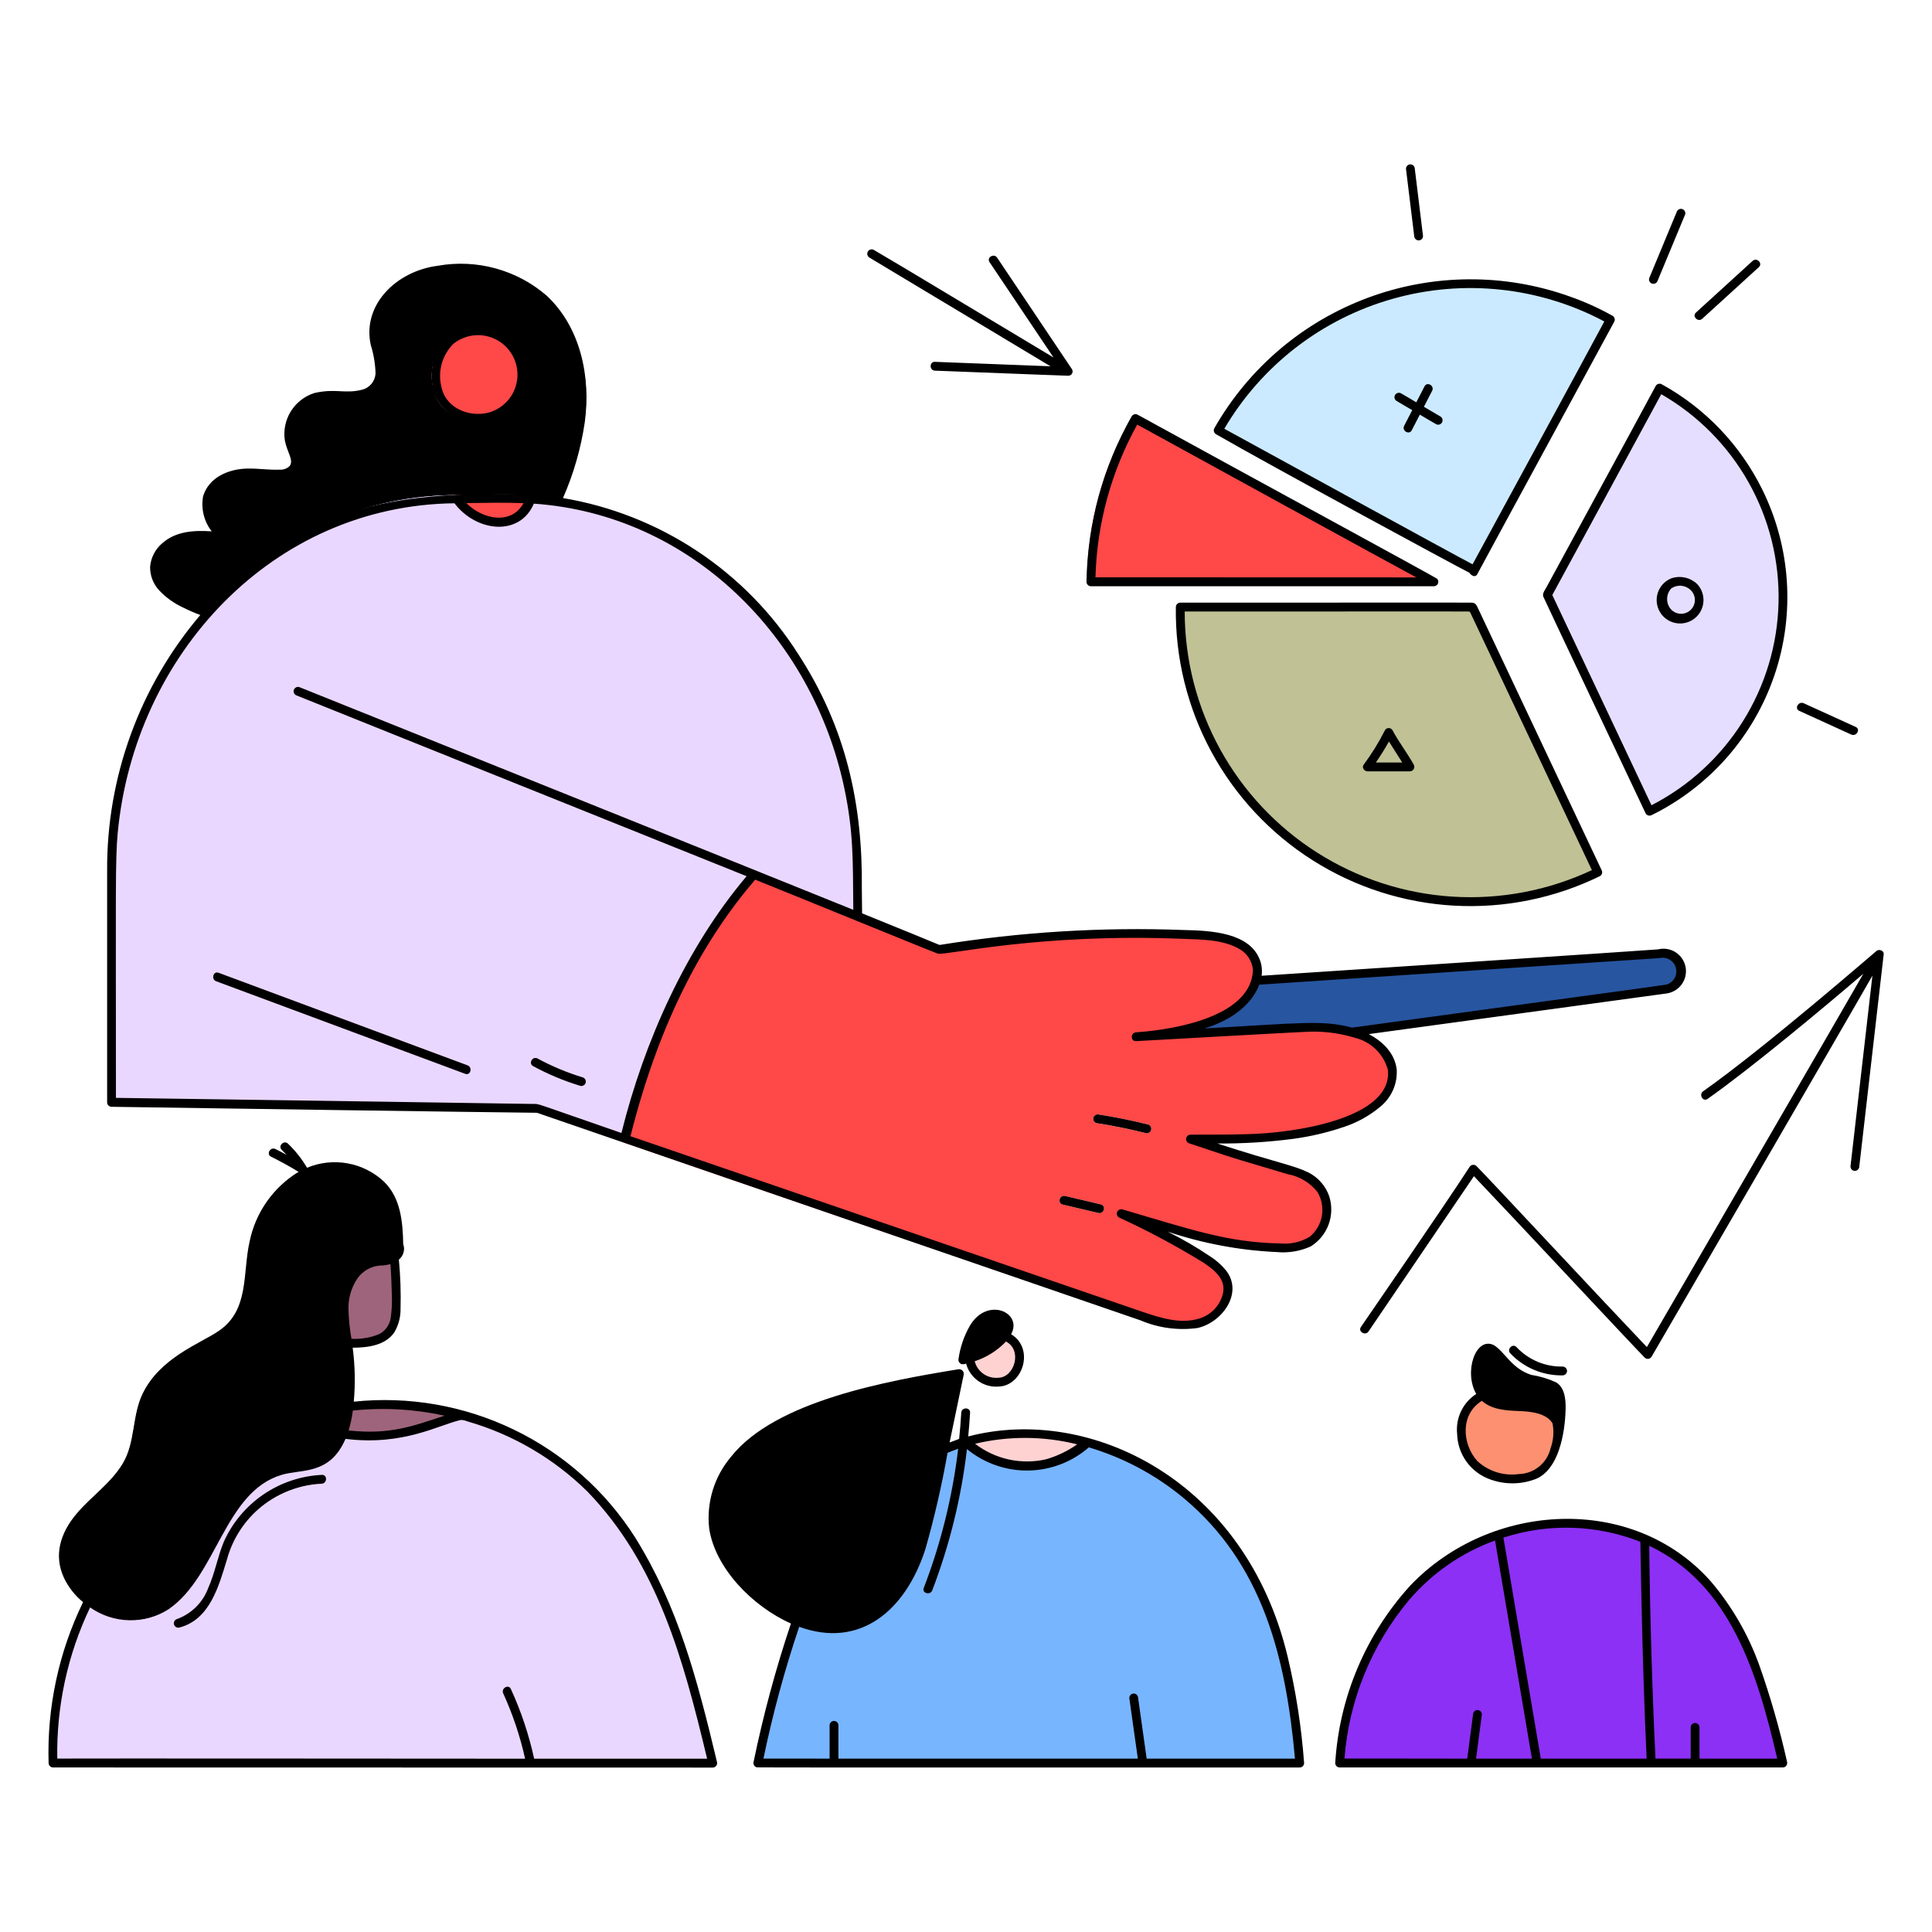 <svg width="200" height="200" viewBox="0 0 200 200" fill="none" xmlns="http://www.w3.org/2000/svg">
<path d="M165.739 90.1L152.901 62.91C152.801 62.702 152.733 62.534 152.468 62.465C152.287 62.431 122.279 62.45 122.179 62.451C122.076 62.453 121.978 62.495 121.905 62.568C121.832 62.641 121.79 62.739 121.788 62.842C121.708 68.047 122.964 73.186 125.437 77.767C127.91 82.347 131.517 86.217 135.913 89.006C140.309 91.794 145.346 93.409 150.544 93.694C155.742 93.98 160.926 92.927 165.601 90.636C165.689 90.582 165.752 90.496 165.778 90.396C165.803 90.296 165.79 90.19 165.739 90.1Z" fill="#C0C195"/>
<path d="M184.52 57.1C183.827 53.48 182.346 50.057 180.18 47.075C178.015 44.092 175.22 41.623 171.992 39.842C171.903 39.791 171.796 39.777 171.696 39.803C171.596 39.829 171.51 39.894 171.457 39.983C169.838 42.833 160.291 60.555 160.133 60.846C159.92 61.24 159.676 61.452 159.865 61.846C160.476 63.107 170.404 84.167 170.413 84.186C170.467 84.274 170.553 84.338 170.653 84.364C170.752 84.39 170.858 84.376 170.948 84.326C175.882 81.903 179.883 77.926 182.335 73.007C184.788 68.087 185.555 62.499 184.52 57.1Z" fill="#E6DEFF"/>
<path d="M148.731 59.964C148.697 59.924 119.522 43.984 117.738 42.991C117.648 42.941 117.541 42.927 117.442 42.953C117.342 42.98 117.256 43.043 117.202 43.131C114.16 48.318 112.549 54.219 112.535 60.231C112.537 60.334 112.579 60.433 112.651 60.506C112.724 60.579 112.823 60.621 112.926 60.623H148.445C148.519 60.62 148.592 60.595 148.653 60.553C148.715 60.511 148.763 60.452 148.793 60.383C148.823 60.314 148.833 60.239 148.822 60.165C148.811 60.091 148.779 60.021 148.731 59.964Z" fill="#FF4848"/>
<path d="M166.899 32.749C153.214 24.873 134.241 29.441 125.765 44.355C125.714 44.444 125.699 44.551 125.725 44.651C125.752 44.751 125.816 44.837 125.905 44.89C132.974 48.962 152.027 59.168 152.137 59.235C152.11 59.157 152.109 59.146 152.137 59.2C152.237 59.4 152.357 59.545 152.583 59.545C152.663 59.544 152.74 59.518 152.804 59.47C152.867 59.422 152.914 59.356 152.937 59.28C154.749 55.904 165.997 35.18 167.037 33.28C167.086 33.19 167.1 33.086 167.074 32.987C167.048 32.888 166.986 32.803 166.899 32.749Z" fill="#CCEAFF"/>
<path d="M147.245 24.43C146.962 22.11 146.679 19.79 146.395 17.471C146.335 16.977 145.551 16.971 145.612 17.471L146.463 24.43C146.523 24.924 147.306 24.93 147.245 24.43Z" fill="black"/>
<path d="M171.539 29.03L174.384 22.179C174.577 21.715 173.82 21.512 173.629 21.971L170.784 28.822C170.591 29.286 171.348 29.489 171.539 29.03Z" fill="black"/>
<path d="M176.166 32.952L182.027 27.608C182.4 27.268 181.845 26.716 181.473 27.055L175.612 32.4C175.239 32.739 175.794 33.291 176.166 32.952Z" fill="black"/>
<path d="M186.292 73.532L191.674 75.984C192.129 76.192 192.527 75.517 192.074 75.308L186.692 72.856C186.232 72.648 185.834 73.323 186.292 73.532Z" fill="black"/>
<path d="M172.576 98.357C172.265 98.312 171.948 98.308 171.635 98.345C170.54 98.445 132.435 100.954 130.522 101.082C130.201 102.593 129.304 103.92 128.022 104.782C126.849 105.592 125.545 106.195 124.168 106.567C134.468 105.99 138.178 105.43 141.468 107.026L172.496 102.792C173.02 102.711 173.499 102.447 173.848 102.048C174.196 101.648 174.393 101.138 174.402 100.608C174.412 100.078 174.234 99.561 173.9 99.15C173.566 98.738 173.097 98.457 172.576 98.357Z" fill="#2755A0"/>
<path d="M58.325 32.763C55.471 28.432 50.291 26.863 45.355 27.573C41.108 28.18 37.587 31.435 38.448 35.708C38.741 36.664 38.907 37.654 38.941 38.654C38.92 39.058 38.771 39.446 38.516 39.76C38.261 40.075 37.913 40.3 37.522 40.405C35.667 40.867 34.814 40.24 32.557 40.75C31.566 41.069 30.721 41.729 30.171 42.613C29.622 43.497 29.404 44.547 29.557 45.577C29.834 46.854 30.499 47.661 30.057 48.27C29.918 48.412 29.75 48.523 29.564 48.594C29.378 48.665 29.179 48.696 28.981 48.683C27.859 48.737 26.736 48.546 25.61 48.571C23.646 48.614 21.683 49.484 21.097 51.383C20.982 52.032 21.008 52.697 21.171 53.335C21.335 53.974 21.633 54.569 22.046 55.083C20.207 54.95 18.289 55.03 16.831 56.305C16.133 56.909 15.696 57.76 15.613 58.679C15.607 59.133 15.69 59.584 15.859 60.007C16.027 60.429 16.277 60.813 16.595 61.139C17.274 61.828 18.067 62.395 18.939 62.815C19.561 63.125 20.2 63.402 20.851 63.646C24.031 59.87 27.977 56.813 32.428 54.677C36.878 52.541 41.732 51.374 46.667 51.255C47.042 51.222 47.105 51.262 47.316 51.248C51.931 51.21 54.294 51.015 58.19 51.621C59.297 49.093 60.065 46.429 60.474 43.7C61.088 39.914 60.326 36.034 58.325 32.763ZM54.325 39.715C54.138 40.734 53.631 41.668 52.877 42.379C52.124 43.09 51.163 43.542 50.134 43.669C47.945 43.954 45.446 42.691 44.927 40.44C44.605 39.365 44.627 38.217 44.99 37.155C45.353 36.093 46.038 35.172 46.951 34.519C47.785 34.014 48.745 33.758 49.72 33.781C50.694 33.804 51.642 34.105 52.451 34.649C53.217 35.224 53.801 36.007 54.133 36.906C54.465 37.805 54.53 38.78 54.321 39.715H54.325Z" fill="black"/>
<path d="M52.445 34.649C51.636 34.105 50.688 33.804 49.714 33.781C48.739 33.758 47.779 34.014 46.945 34.519C46.032 35.171 45.346 36.093 44.984 37.155C44.621 38.216 44.599 39.365 44.921 40.44C45.44 42.691 47.939 43.954 50.128 43.669C51.156 43.542 52.117 43.09 52.871 42.379C53.625 41.667 54.132 40.734 54.319 39.715C54.527 38.779 54.462 37.804 54.129 36.905C53.797 36.007 53.212 35.223 52.445 34.649Z" fill="#FF4848"/>
<path d="M82.557 67.715C79.747 63.289 75.996 59.536 71.572 56.723C67.147 53.91 62.157 52.106 56.957 51.439C56.604 51.397 55.078 51.245 54.957 51.271C55.013 51.276 55.068 51.293 55.117 51.321C55.166 51.349 55.208 51.388 55.241 51.434C55.273 51.48 55.295 51.533 55.305 51.589C55.314 51.644 55.312 51.702 55.297 51.756C55.054 52.52 54.581 53.19 53.944 53.676C53.306 54.161 52.535 54.439 51.734 54.47C50.789 54.445 49.863 54.192 49.036 53.734C48.209 53.276 47.505 52.625 46.982 51.837C46.95 51.782 46.932 51.721 46.93 51.657C46.928 51.594 46.941 51.531 46.968 51.474C46.995 51.417 47.036 51.367 47.087 51.33C47.138 51.292 47.197 51.267 47.26 51.257C47.064 51.239 46.867 51.239 46.671 51.257C27.148 51.6 11.159 68.711 11.153 90.172V114.125C11.155 114.228 11.197 114.326 11.27 114.399C11.343 114.472 11.441 114.514 11.544 114.516C22.344 114.676 55.481 115.124 55.586 115.135C55.686 115.166 64.045 118.141 64.577 118.267C64.49 118.231 64.418 118.164 64.375 118.08C64.332 117.996 64.32 117.899 64.342 117.807C66.789 107.907 70.776 98.491 77.403 90.686C76.941 90.505 31.164 72.11 30.745 71.942C30.282 71.756 30.485 70.999 30.953 71.187C43.553 76.253 88.763 94.429 89.183 94.599C89.081 84.71 88.744 77.21 82.557 67.715ZM55.612 109.632C57.108 110.439 58.68 111.096 60.305 111.592C60.401 111.623 60.481 111.69 60.528 111.779C60.576 111.868 60.588 111.972 60.561 112.069C60.534 112.166 60.471 112.249 60.385 112.301C60.298 112.353 60.195 112.369 60.097 112.347C58.406 111.834 56.77 111.151 55.217 110.308C54.774 110.067 55.17 109.391 55.612 109.632ZM48.382 110.347C48.85 110.522 48.646 111.278 48.174 111.102L22.4 101.521C21.932 101.347 22.136 100.59 22.608 100.766L48.382 110.347Z" fill="#EAD7FF"/>
<path d="M161.001 147.958C160.772 146.41 158.901 146.058 157.329 146.007C155.552 145.945 153.843 145.817 152.902 144.319C150.312 145.98 150.442 149.513 152.066 151.55C152.933 152.472 154.061 153.108 155.3 153.372C156.538 153.636 157.827 153.515 158.996 153.027C160.778 152.293 161.686 150.047 161.649 148.127C161.449 148.308 161.048 148.267 161.001 147.958Z" fill="#FC9070"/>
<path d="M54.951 51.271C53.905 51.112 48.378 51.239 47.314 51.248C47.246 51.249 47.178 51.267 47.119 51.302C47.06 51.337 47.011 51.386 46.977 51.446C46.943 51.505 46.925 51.573 46.925 51.641C46.925 51.71 46.942 51.777 46.976 51.837C47.499 52.625 48.203 53.276 49.031 53.734C49.858 54.192 50.783 54.445 51.728 54.47C52.529 54.438 53.301 54.161 53.938 53.675C54.576 53.19 55.048 52.52 55.291 51.756C55.306 51.701 55.309 51.644 55.3 51.588C55.29 51.533 55.268 51.48 55.236 51.433C55.203 51.387 55.161 51.348 55.111 51.32C55.062 51.292 55.008 51.275 54.951 51.271Z" fill="#FF4848"/>
<path d="M41.218 130.376C41 130.559 40.747 130.695 40.474 130.776C39.431 131.085 39.153 130.788 38.008 131.335C37.338 131.808 36.801 132.446 36.451 133.187C36.101 133.928 35.948 134.747 36.008 135.565C36.073 136.865 36.215 138.16 36.434 139.443C37.984 139.454 39.834 139.235 40.749 137.904C41.182 137.183 41.405 136.356 41.395 135.515C41.443 133.8 41.384 132.084 41.218 130.376Z" fill="#9E647B"/>
<path d="M47.845 146.11C44.166 145.125 40.341 144.807 36.55 145.171C36.476 146.176 36.291 147.169 35.999 148.134C41.028 148.712 43.887 147.259 47.293 146.234C47.704 146.06 47.945 146.156 47.845 146.11Z" fill="#9E647B"/>
<path d="M74.157 182.418C72.063 174 70.284 166.5 65.7 159.2C61.941 153.143 56.12 148.648 49.31 146.541C49.1 146.474 48.116 146.169 47.885 146.122C47.684 146.117 47.484 146.155 47.299 146.234C43.89 147.261 41.028 148.712 36.005 148.134C35.761 148.926 35.383 149.67 34.886 150.334C33.216 152.527 31.071 152.034 29.122 152.623C23.139 154.423 22.422 163.123 17.432 166.53C16.093 167.374 14.516 167.762 12.938 167.638C11.36 167.513 9.864 166.882 8.673 165.839C6.14 171.022 4.91 176.745 5.09 182.511C5.092 182.614 5.134 182.712 5.207 182.785C5.28 182.858 5.378 182.9 5.481 182.902C6.093 182.907 73.741 182.914 73.781 182.913C73.841 182.912 73.9 182.898 73.954 182.871C74.007 182.844 74.054 182.805 74.09 182.757C74.126 182.71 74.151 182.654 74.163 182.595C74.174 182.537 74.172 182.476 74.157 182.418ZM18.335 167.667C19.088 167.405 19.772 166.978 20.339 166.418C20.905 165.857 21.339 165.177 21.608 164.427C22.3 162.884 22.587 161.193 23.227 159.627C24.108 157.66 25.516 155.975 27.296 154.76C29.076 153.545 31.157 152.847 33.31 152.743C33.81 152.706 33.81 153.488 33.31 153.525C31.73 153.645 30.191 154.079 28.78 154.8C27.465 155.445 26.306 156.368 25.383 157.506C24.461 158.643 23.797 159.968 23.438 161.388C22.647 164.11 21.71 167.637 18.543 168.42C18.445 168.442 18.342 168.426 18.255 168.374C18.169 168.322 18.106 168.239 18.079 168.142C18.052 168.045 18.064 167.941 18.112 167.852C18.159 167.763 18.239 167.696 18.335 167.665V167.667ZM54.555 182.624C54.027 180.093 53.22 177.628 52.149 175.274C51.941 174.819 52.615 174.422 52.825 174.874C53.931 177.286 54.765 179.814 55.31 182.411C55.412 182.908 54.657 183.117 54.555 182.624Z" fill="#EAD7FF"/>
<path d="M112.718 148.946C108.625 147.747 104.282 147.691 100.159 148.783L100.14 148.964C100.34 149.085 100.531 149.297 100.696 149.416C102.592 150.871 104.966 151.558 107.346 151.34C109.169 150.992 110.882 150.211 112.34 149.063C112.46 148.98 112.606 148.944 112.751 148.963C112.737 148.962 112.732 148.95 112.718 148.946Z" fill="#FFD2D2"/>
<path d="M133.242 171.526C130.55 160.211 123.326 152.515 113.984 149.34C113.71 149.247 113.433 149.165 113.158 149.075C112.847 148.975 112.604 148.888 112.34 149.063C110.884 150.215 109.17 150.996 107.346 151.34C104.966 151.558 102.592 150.871 100.696 149.416C100.531 149.297 100.337 149.085 100.14 148.964C99.609 154.322 98.364 159.584 96.44 164.612C96.262 165.079 95.505 164.875 95.685 164.404C97.588 159.456 98.822 154.275 99.352 149C98.785 149.222 98.84 149.18 98.218 149.427C97.572 153.114 96.74 156.765 95.725 160.367C93.637 167.106 88.392 170.853 81.948 168.035C80.377 172.747 79.085 177.546 78.077 182.409C78.063 182.467 78.062 182.528 78.074 182.586C78.086 182.645 78.111 182.7 78.147 182.747C78.184 182.795 78.23 182.833 78.283 182.861C78.337 182.888 78.395 182.903 78.455 182.904H134.548C134.651 182.903 134.75 182.862 134.824 182.789C134.897 182.716 134.938 182.617 134.939 182.513C134.666 178.812 134.099 175.138 133.242 171.526ZM86.726 182.283C86.721 182.384 86.677 182.478 86.605 182.547C86.532 182.617 86.435 182.655 86.334 182.655C86.234 182.655 86.137 182.617 86.064 182.547C85.991 182.478 85.948 182.384 85.943 182.283V178.583C85.948 178.483 85.991 178.388 86.064 178.319C86.137 178.25 86.234 178.211 86.334 178.211C86.435 178.211 86.532 178.25 86.605 178.319C86.677 178.388 86.721 178.483 86.726 178.583C86.746 179.74 86.744 181.235 86.726 182.283ZM117.894 182.39L116.977 175.874C116.907 175.381 117.661 175.174 117.731 175.666L118.649 182.182C118.719 182.675 117.964 182.887 117.894 182.39Z" fill="#78B5FF"/>
<path d="M104.586 138.139C104.224 138.748 103.734 139.272 103.15 139.674C102.231 140.354 101.18 140.833 100.064 141.082C100.233 141.811 100.66 142.455 101.266 142.894C101.873 143.334 102.618 143.538 103.364 143.471C105.782 143.458 107.082 139.586 104.586 138.139Z" fill="#FFD2D2"/>
<path d="M99.399 141.814H99.38C99.329 141.804 99.277 141.802 99.225 141.808C91.907 143.008 80.317 145.069 75.742 150.832C74.882 151.843 74.237 153.021 73.849 154.291C73.461 155.561 73.338 156.898 73.486 158.218C74.186 163.007 79.486 167.762 84.28 168.788C88.845 169.764 93.62 167.171 95.728 160.367C97.138 155.819 97.564 152.08 99.696 142.337C99.713 142.283 99.718 142.226 99.712 142.17C99.706 142.114 99.689 142.06 99.661 142.011C99.633 141.962 99.596 141.919 99.551 141.885C99.506 141.852 99.454 141.827 99.399 141.814Z" fill="black"/>
<path d="M184.93 182.407C184.167 179.01 183.205 175.66 182.047 172.377C180.918 169.201 179.211 166.262 177.012 163.708C171.336 157.201 161.847 155.749 153.877 158.901C144.339 162.673 138.959 172.72 138.283 182.511C138.286 182.614 138.328 182.712 138.401 182.785C138.474 182.858 138.572 182.9 138.675 182.902H184.553C184.613 182.9 184.672 182.885 184.725 182.858C184.778 182.83 184.824 182.792 184.86 182.744C184.896 182.697 184.921 182.642 184.934 182.583C184.946 182.525 184.945 182.465 184.93 182.407ZM152.671 182.507C152.669 182.61 152.627 182.708 152.554 182.782C152.481 182.855 152.383 182.897 152.279 182.899C152.176 182.898 152.076 182.857 152.003 182.783C151.93 182.71 151.888 182.61 151.888 182.507L152.545 177.479C152.548 177.375 152.59 177.277 152.663 177.204C152.736 177.131 152.834 177.09 152.937 177.088C153.041 177.088 153.141 177.129 153.214 177.202C153.287 177.275 153.328 177.375 153.328 177.479L152.671 182.509V182.507ZM158.705 182.399L154.805 159.315C154.722 158.821 155.476 158.615 155.56 159.107L159.46 182.191C159.543 182.687 158.789 182.9 158.705 182.4V182.399ZM170.532 182.28C170.097 173.171 169.864 159.692 169.867 159.452C169.873 159.351 169.916 159.257 169.989 159.187C170.062 159.118 170.158 159.079 170.259 159.079C170.359 159.079 170.456 159.118 170.529 159.187C170.602 159.257 170.645 159.351 170.65 159.452C170.657 159.752 170.742 170.291 171.314 182.28C171.338 182.786 170.555 182.784 170.532 182.282V182.28ZM175.865 182.28C175.865 182.383 175.824 182.483 175.751 182.556C175.678 182.629 175.578 182.671 175.474 182.671C175.371 182.671 175.271 182.629 175.198 182.556C175.125 182.483 175.083 182.383 175.083 182.28V178.8C175.083 178.696 175.125 178.596 175.198 178.523C175.271 178.45 175.371 178.409 175.474 178.409C175.578 178.409 175.678 178.45 175.751 178.523C175.824 178.596 175.865 178.696 175.865 178.8V182.28Z" fill="#8C30F5"/>
<path d="M110.908 38.247L103.166 26.708C102.887 26.291 102.209 26.683 102.491 27.108L109.27 37.214C104.378 34.285 91.917 26.784 90.421 25.933C90.331 25.88 90.224 25.865 90.123 25.891C90.022 25.917 89.936 25.982 89.883 26.071C89.83 26.161 89.814 26.268 89.84 26.369C89.866 26.47 89.931 26.556 90.021 26.609C95.121 29.743 107.344 36.995 109.03 38L96.773 37.527C96.273 37.508 96.273 38.291 96.773 38.31C107.244 38.71 110.473 38.841 110.593 38.837C110.661 38.836 110.727 38.816 110.785 38.781C110.844 38.745 110.891 38.695 110.923 38.635C110.955 38.575 110.971 38.507 110.968 38.439C110.965 38.371 110.944 38.304 110.908 38.247Z" fill="black"/>
<path d="M194.278 98.506C194.178 98.568 182.856 108.425 176.34 113.025C175.931 113.314 176.322 113.993 176.74 113.701C181.358 110.44 188.867 104.169 193.129 100.52C191.821 102.857 170.643 139.3 170.493 139.551C165.893 134.729 154.168 122.133 152.801 120.756C152.758 120.715 152.706 120.684 152.65 120.666C152.593 120.648 152.533 120.642 152.475 120.65C152.416 120.657 152.359 120.678 152.309 120.71C152.259 120.743 152.217 120.785 152.186 120.836L140.937 137.4C140.653 137.818 141.331 138.21 141.612 137.795C144.533 133.495 151.837 122.733 152.568 121.655C157.181 126.491 168.935 139.112 170.3 140.491C170.343 140.533 170.394 140.564 170.451 140.583C170.507 140.602 170.567 140.608 170.626 140.6C170.685 140.593 170.742 140.572 170.792 140.539C170.842 140.507 170.883 140.463 170.914 140.412C171.501 139.427 192.342 103.512 193.932 100.684C193.719 102.535 191.732 119.847 191.624 120.754C191.566 121.254 192.349 121.254 192.406 120.754L194.932 98.791C194.974 98.446 194.494 98.291 194.278 98.506Z" fill="#FF4848"/>
<path d="M161.062 143.163C159.662 142.303 158.245 142.94 156.428 141.085C155.262 139.894 155.267 139.715 154.612 139.306C154.281 139.168 153.908 139.168 153.576 139.304C153.244 139.441 152.979 139.704 152.841 140.036C152.503 140.701 152.331 141.439 152.342 142.185C152.352 142.931 152.545 143.664 152.902 144.319C153.82 145.819 155.585 145.946 157.329 146.007C158.9 146.062 160.772 146.407 161.001 147.958C161.059 148.349 161.677 148.302 161.756 147.958C161.909 147.273 161.992 146.575 162.004 145.873C162.025 144.934 161.946 143.705 161.062 143.163Z" fill="black"/>
<path d="M22.6 100.766C22.128 100.59 21.924 101.347 22.392 101.521L48.174 111.1C48.646 111.276 48.851 110.52 48.382 110.345L22.6 100.766Z" fill="#FF4848"/>
<path d="M141.474 107.021C139.941 106.336 138.28 105.979 136.6 105.974C134.808 105.927 134.246 105.997 124.17 106.562C129.433 105.118 131.17 101.662 130.37 99.433C129.357 96.615 125.53 96.433 122.537 96.344C118.467 96.168 114.39 96.205 110.323 96.455C102.648 96.921 97.9 97.905 97.274 97.886C97.274 97.886 45.274 76.942 30.95 71.186C30.482 70.998 30.279 71.755 30.742 71.941C31.161 72.109 76.942 90.504 77.4 90.685C70.788 98.472 66.778 107.925 64.339 117.806C64.317 117.906 64.333 118.01 64.383 118.099C64.434 118.188 64.516 118.255 64.613 118.287C71.403 120.656 117.025 136.272 118.059 136.619C119.909 137.41 121.938 137.687 123.931 137.419C126.431 136.879 128.691 133.847 126.831 131.525C125.612 130.002 121.937 128.111 120.192 127.24C124.512 128.5 127.468 129.379 132.159 129.552C133.347 129.665 134.544 129.469 135.633 128.984C136.48 128.467 137.128 127.68 137.473 126.749C137.817 125.819 137.839 124.8 137.533 123.856C136.854 121.848 135.182 121.178 133.153 120.615C132.378 120.4 127.335 118.883 125.599 118.315C128.384 118.354 131.168 118.191 133.928 117.825C135.678 117.578 137.401 117.17 139.076 116.608C140.434 116.158 141.698 115.462 142.803 114.554C145.417 112.428 145.19 108.823 141.474 107.021ZM113.71 125.564L110.01 124.694C109.437 124.559 109.681 123.678 110.253 123.813L113.953 124.684C114.525 124.819 114.281 125.7 113.71 125.564ZM118.605 117.294C116.921 116.876 115.219 116.531 113.505 116.259C113.448 116.243 113.393 116.216 113.346 116.179C113.299 116.142 113.259 116.097 113.23 116.045C113.2 115.992 113.181 115.935 113.174 115.876C113.167 115.816 113.171 115.756 113.187 115.698C113.222 115.583 113.299 115.485 113.404 115.426C113.508 115.367 113.632 115.35 113.748 115.379C115.464 115.646 117.164 115.991 118.848 116.414C118.96 116.451 119.053 116.529 119.108 116.632C119.164 116.736 119.177 116.857 119.146 116.97C119.115 117.083 119.041 117.18 118.941 117.24C118.84 117.3 118.72 117.32 118.605 117.294Z" fill="#FF4848"/>
<path d="M118.849 116.414C117.165 115.99 115.465 115.645 113.749 115.379C113.633 115.35 113.509 115.366 113.405 115.426C113.3 115.485 113.223 115.583 113.188 115.698C113.172 115.755 113.167 115.816 113.175 115.875C113.182 115.935 113.201 115.992 113.231 116.044C113.26 116.096 113.3 116.142 113.347 116.179C113.394 116.216 113.448 116.243 113.506 116.259C115.221 116.526 116.919 116.881 118.606 117.294C118.721 117.32 118.841 117.3 118.941 117.24C119.042 117.179 119.116 117.083 119.147 116.97C119.178 116.856 119.165 116.736 119.109 116.632C119.054 116.529 118.961 116.45 118.849 116.414Z" fill="#FC9070"/>
<path d="M110.016 124.694L113.716 125.564C114.287 125.699 114.531 124.819 113.959 124.684L110.259 123.813C109.687 123.678 109.443 124.559 110.016 124.694Z" fill="#FC9070"/>
<path d="M41.673 128.816C41.627 126.525 41.428 124.047 39.698 122.366C38.649 121.392 37.342 120.742 35.932 120.494C34.523 120.245 33.072 120.409 31.754 120.966C31.211 120.034 30.541 119.183 29.763 118.438C29.4 118.09 28.845 118.638 29.21 118.991C29.47 119.24 29.71 119.503 29.944 119.773C29.46 119.506 28.971 119.249 28.477 119.002C28.027 118.778 27.63 119.453 28.082 119.678C29.084 120.19 30.071 120.731 31.042 121.301C29.731 122.077 28.596 123.118 27.711 124.358C26.825 125.597 26.208 127.008 25.9 128.5C25.387 130.725 25.59 133.11 24.745 135.257C23.793 137.677 21.728 138.348 19.603 139.592C12.392 143.812 14.909 147.927 12.753 151.536C10.909 154.623 7.18 156.171 6.289 159.897C5.053 165.069 12.4 169.964 17.427 166.532C22.381 163.15 23.166 154.419 29.117 152.625C30.173 152.307 31.287 152.305 32.351 152.025C35.02 151.317 36.124 148.697 36.462 145.97C37.074 141.039 36.097 138.57 36.005 135.577C35.944 134.759 36.097 133.94 36.447 133.198C36.798 132.457 37.334 131.819 38.005 131.347C39.152 130.799 39.437 131.095 40.472 130.788C41.65 130.432 41.984 129.261 41.673 128.816Z" fill="black"/>
<path d="M33.31 152.745C31.157 152.848 29.075 153.546 27.295 154.761C25.515 155.977 24.107 157.662 23.227 159.629C22.587 161.193 22.3 162.884 21.608 164.429C21.33 165.174 20.894 165.85 20.328 166.41C19.763 166.969 19.083 167.399 18.335 167.669C18.239 167.7 18.159 167.767 18.111 167.856C18.064 167.945 18.052 168.048 18.079 168.146C18.105 168.243 18.169 168.326 18.255 168.378C18.341 168.43 18.445 168.446 18.543 168.424C21.71 167.639 22.643 164.114 23.438 161.392C23.839 159.917 24.544 158.543 25.507 157.357C27.507 155.111 30.306 153.736 33.307 153.529C33.809 153.49 33.813 152.708 33.31 152.745Z" fill="black"/>
<path d="M104.744 136.732C104.737 136.716 104.728 136.701 104.718 136.686C104.712 136.67 104.711 136.654 104.705 136.638C103.796 134.926 101.438 135.571 100.439 137.304C99.849 138.345 99.459 139.488 99.29 140.673C99.266 140.775 99.282 140.883 99.336 140.973C99.391 141.063 99.478 141.128 99.579 141.154C99.726 141.191 99.834 141.134 100.064 141.082C102.177 140.6 105.364 138.7 104.744 136.732Z" fill="black"/>
<path d="M95.683 164.4C95.503 164.871 96.26 165.075 96.438 164.608C98.687 158.722 100.01 152.524 100.359 146.233C100.387 145.733 99.604 145.733 99.576 146.233C99.23 152.454 97.916 158.583 95.683 164.4Z" fill="black"/>
<path d="M161.775 141.53C160.873 141.545 159.978 141.372 159.146 141.023C158.314 140.674 157.563 140.155 156.942 139.5C156.597 139.132 156.042 139.687 156.389 140.054C157.082 140.782 157.919 141.359 158.846 141.748C159.773 142.136 160.77 142.329 161.775 142.313C161.829 142.316 161.882 142.307 161.931 142.289C161.981 142.27 162.027 142.242 162.065 142.205C162.104 142.169 162.135 142.125 162.155 142.076C162.176 142.027 162.187 141.975 162.187 141.921C162.187 141.868 162.176 141.816 162.155 141.767C162.135 141.718 162.104 141.674 162.065 141.637C162.027 141.601 161.981 141.572 161.931 141.554C161.882 141.535 161.829 141.527 161.775 141.53Z" fill="black"/>
<path d="M52.149 175.274C53.22 177.627 54.027 180.092 54.555 182.624C54.655 183.117 55.411 182.908 55.31 182.416C54.764 179.819 53.931 177.291 52.825 174.879C52.615 174.422 51.941 174.819 52.149 175.274Z" fill="#78B5FF"/>
<path d="M116.977 175.874L117.894 182.39C117.964 182.89 118.719 182.675 118.649 182.182L117.731 175.666C117.661 175.17 116.907 175.381 116.977 175.874Z" fill="#2755A0"/>
<path d="M85.943 178.587V182.287C85.948 182.387 85.992 182.482 86.065 182.551C86.138 182.62 86.234 182.659 86.335 182.659C86.435 182.659 86.532 182.62 86.605 182.551C86.678 182.482 86.721 182.387 86.726 182.287V178.587C86.721 178.486 86.678 178.392 86.605 178.322C86.532 178.253 86.435 178.214 86.335 178.214C86.234 178.214 86.138 178.253 86.065 178.322C85.992 178.392 85.948 178.486 85.943 178.587Z" fill="#2755A0"/>
<path d="M152.939 177.09C152.835 177.092 152.737 177.134 152.664 177.207C152.591 177.279 152.549 177.378 152.547 177.481L151.89 182.509C151.89 182.613 151.931 182.712 152.004 182.786C152.077 182.859 152.177 182.901 152.281 182.901C152.384 182.899 152.482 182.857 152.556 182.784C152.629 182.711 152.671 182.612 152.673 182.509L153.33 177.481C153.33 177.377 153.288 177.278 153.215 177.204C153.142 177.131 153.042 177.09 152.939 177.09Z" fill="#2755A0"/>
<path d="M175.866 182.283V178.8C175.866 178.696 175.825 178.597 175.752 178.524C175.679 178.45 175.579 178.409 175.475 178.409C175.372 178.409 175.272 178.45 175.199 178.524C175.126 178.597 175.084 178.696 175.084 178.8V182.279C175.084 182.383 175.126 182.482 175.199 182.556C175.272 182.629 175.372 182.67 175.475 182.67C175.579 182.67 175.679 182.629 175.752 182.556C175.825 182.482 175.866 182.383 175.866 182.279V182.283Z" fill="#2755A0"/>
<path d="M155.557 159.109C155.473 158.609 154.719 158.823 154.802 159.317L158.702 182.401C158.786 182.901 159.54 182.687 159.457 182.193L155.557 159.109Z" fill="#2755A0"/>
<path d="M170.652 159.454C170.647 159.353 170.603 159.259 170.531 159.189C170.458 159.12 170.361 159.082 170.26 159.082C170.16 159.082 170.063 159.12 169.99 159.189C169.917 159.259 169.874 159.353 169.869 159.454C169.869 159.554 170.077 172.721 170.534 182.282C170.557 182.782 171.34 182.782 171.316 182.282C170.885 173.258 170.655 159.589 170.652 159.454Z" fill="#2755A0"/>
<path d="M146.3 79.194C145.6 77.984 144.757 76.866 144.1 75.634C144.066 75.574 144.017 75.525 143.958 75.49C143.899 75.456 143.831 75.438 143.763 75.438C143.694 75.438 143.627 75.456 143.567 75.49C143.508 75.525 143.459 75.574 143.425 75.634C142.795 76.882 142.059 78.073 141.225 79.194C141.018 79.467 141.337 79.786 141.563 79.783C146.051 79.71 145.914 79.8 146.015 79.773C146.078 79.764 146.137 79.739 146.189 79.702C146.24 79.665 146.282 79.615 146.31 79.558C146.338 79.501 146.351 79.439 146.35 79.375C146.348 79.312 146.331 79.249 146.3 79.194ZM142.3 79C142.828 78.232 143.321 77.44 143.776 76.627C144.233 77.368 144.937 78.452 145.276 79H142.3Z" fill="#77751E"/>
<path d="M173.401 64.292C173.85 64.414 174.326 64.398 174.766 64.246C175.206 64.094 175.59 63.813 175.869 63.44C176.166 62.998 176.305 62.469 176.265 61.938C176.224 61.406 176.005 60.905 175.644 60.513C175.312 60.193 174.901 59.968 174.453 59.862C174.005 59.755 173.537 59.77 173.097 59.906C172.663 60.105 172.3 60.432 172.056 60.843C171.813 61.253 171.7 61.728 171.733 62.204C171.766 62.68 171.943 63.135 172.241 63.508C172.539 63.881 172.943 64.155 173.401 64.292ZM172.971 60.856C173.292 60.637 173.681 60.538 174.069 60.576C174.457 60.615 174.818 60.788 175.091 61.067C175.23 61.212 175.34 61.383 175.412 61.57C175.484 61.758 175.517 61.958 175.51 62.159C175.503 62.36 175.455 62.557 175.37 62.739C175.284 62.921 175.163 63.084 175.013 63.218C174.863 63.352 174.688 63.454 174.498 63.518C174.307 63.583 174.106 63.608 173.906 63.593C173.705 63.578 173.51 63.522 173.332 63.43C173.153 63.337 172.995 63.209 172.868 63.054C172.619 62.736 172.493 62.339 172.513 61.935C172.532 61.532 172.696 61.149 172.975 60.856H172.971Z" fill="#A982F4"/>
<path d="M149.091 43.182C148.527 42.838 147.891 42.471 147.312 42.133L148.195 40.423C148.426 39.976 147.751 39.58 147.519 40.023L146.636 41.733C146.099 41.416 145.536 41.075 144.997 40.77C144.908 40.724 144.804 40.714 144.708 40.742C144.612 40.77 144.53 40.834 144.479 40.921C144.428 41.007 144.413 41.11 144.436 41.208C144.459 41.306 144.518 41.391 144.602 41.446L146.277 42.429L145.41 44.106C145.18 44.553 145.855 44.949 146.086 44.506L146.952 42.829C147.515 43.162 148.132 43.54 148.696 43.858C148.786 43.911 148.893 43.926 148.994 43.901C149.095 43.875 149.181 43.81 149.234 43.72C149.287 43.63 149.303 43.523 149.277 43.423C149.251 43.322 149.186 43.235 149.096 43.182H149.091Z" fill="#78B5FF"/>
<path d="M60.305 111.592C58.679 111.095 57.108 110.439 55.612 109.632C55.17 109.391 54.774 110.067 55.212 110.308C56.765 111.151 58.4 111.834 60.092 112.347C60.19 112.369 60.293 112.353 60.379 112.301C60.466 112.249 60.529 112.166 60.556 112.069C60.583 111.972 60.571 111.868 60.523 111.779C60.475 111.69 60.395 111.623 60.3 111.592H60.305Z" fill="#FF4848"/>
<path d="M182.438 50.691C180.165 46.075 176.531 42.268 172.027 39.782C171.922 39.723 171.798 39.707 171.681 39.738C171.565 39.769 171.464 39.843 171.402 39.947C169.858 42.837 160.237 60.519 160.079 60.809C159.921 61.1 159.645 61.428 159.762 61.763C159.824 61.941 170.308 84.109 170.362 84.212C170.425 84.314 170.525 84.389 170.641 84.42C170.758 84.45 170.882 84.434 170.987 84.376C176.972 81.427 181.541 76.222 183.689 69.904C185.836 63.587 185.386 56.676 182.438 50.691ZM170.961 83.358C170.674 82.749 160.806 61.819 160.694 61.596C161.801 59.544 170.494 43.565 171.973 40.809C175.75 42.981 178.871 46.132 181.008 49.929C183.145 53.726 184.218 58.029 184.114 62.384C184.011 66.74 182.734 70.987 180.419 74.678C178.105 78.369 174.837 81.368 170.961 83.358Z" fill="black"/>
<path d="M148.448 60.687C148.535 60.684 148.62 60.656 148.693 60.607C148.765 60.558 148.822 60.489 148.857 60.408C148.892 60.328 148.903 60.239 148.889 60.153C148.876 60.066 148.838 59.986 148.78 59.92C148.68 59.792 129.005 49.108 117.773 42.934C117.668 42.875 117.544 42.859 117.427 42.89C117.31 42.921 117.21 42.996 117.148 43.099C114.179 48.327 112.571 54.218 112.472 60.23C112.473 60.35 112.522 60.465 112.607 60.551C112.692 60.636 112.807 60.685 112.928 60.687H148.448ZM113.402 59.764C113.553 54.223 115.036 48.8 117.725 43.953C121.584 46.076 144.867 58.847 146.619 59.774C146.621 59.774 113.726 59.762 113.402 59.764Z" fill="black"/>
<path d="M165.632 90.693C165.735 90.63 165.809 90.53 165.84 90.413C165.871 90.297 165.855 90.173 165.796 90.068C164.546 87.421 156.666 70.736 152.958 62.877C152.852 62.653 152.769 62.477 152.487 62.402C152.287 62.364 153.473 62.385 122.181 62.385C122.06 62.386 121.945 62.435 121.86 62.52C121.774 62.606 121.726 62.721 121.724 62.842C121.646 68.057 122.906 73.206 125.385 77.795C127.864 82.384 131.479 86.261 135.884 89.055C140.289 91.849 145.336 93.467 150.544 93.754C155.753 94.04 160.947 92.986 165.632 90.693ZM152.157 63.319C152.209 63.419 151.914 62.798 164.793 90.075C160.285 92.191 155.315 93.135 150.345 92.819C145.375 92.503 140.565 90.937 136.361 88.267C132.157 85.597 128.696 81.909 126.297 77.544C123.899 73.179 122.641 68.28 122.64 63.3C157.102 63.3 151.061 63.288 152.157 63.319Z" fill="black"/>
<path d="M166.934 32.693C165.509 31.893 164.017 31.221 162.473 30.684C155.72 28.278 148.335 28.326 141.613 30.82C134.892 33.313 129.262 38.093 125.712 44.322C125.652 44.426 125.636 44.551 125.666 44.667C125.697 44.784 125.772 44.885 125.875 44.947C131.517 48.199 150.518 58.485 152.122 59.298C152.162 59.416 152.715 59.985 152.983 59.336C154.799 55.952 166.076 35.226 167.098 33.318C167.159 33.213 167.175 33.089 167.145 32.971C167.114 32.855 167.038 32.754 166.934 32.693ZM152.44 58.417C151.596 58.01 126.85 44.442 126.74 44.384C130.603 37.82 136.85 33.001 144.18 30.931C151.509 28.862 159.354 29.702 166.079 33.277C164.301 36.612 152.539 58.234 152.44 58.417Z" fill="black"/>
<path d="M146.854 24.887C146.914 24.887 146.974 24.875 147.029 24.852C147.084 24.829 147.135 24.796 147.177 24.753C147.22 24.711 147.253 24.66 147.276 24.605C147.299 24.549 147.31 24.49 147.31 24.43L146.46 17.471C146.457 17.351 146.408 17.236 146.324 17.151C146.239 17.066 146.124 17.017 146.004 17.014C145.883 17.014 145.767 17.062 145.681 17.148C145.595 17.233 145.547 17.349 145.547 17.471L146.397 24.43C146.4 24.55 146.45 24.664 146.535 24.749C146.62 24.834 146.734 24.883 146.854 24.887Z" fill="black"/>
<path d="M171.602 29.047L174.448 22.197C174.479 22.08 174.463 21.956 174.403 21.85C174.344 21.745 174.245 21.668 174.129 21.635C174.012 21.605 173.889 21.622 173.784 21.682C173.679 21.741 173.602 21.838 173.567 21.954L170.722 28.805C170.691 28.921 170.707 29.046 170.766 29.151C170.826 29.256 170.925 29.333 171.041 29.366C171.157 29.395 171.281 29.378 171.385 29.319C171.49 29.259 171.568 29.162 171.602 29.047Z" fill="black"/>
<path d="M176.213 33L182.074 27.656C182.509 27.256 181.862 26.615 181.428 27.011L175.567 32.354C175.132 32.749 175.779 33.393 176.213 33Z" fill="black"/>
<path d="M186.72 72.8C186.189 72.558 185.72 73.344 186.259 73.588L191.641 76.04C192.172 76.283 192.641 75.495 192.101 75.252L186.72 72.8Z" fill="black"/>
<path d="M50.139 43.733C51.18 43.604 52.153 43.147 52.917 42.428C53.681 41.708 54.195 40.764 54.385 39.733C54.595 38.783 54.527 37.794 54.189 36.883C53.851 35.971 53.258 35.176 52.48 34.594C51.662 34.043 50.703 33.738 49.717 33.715C48.73 33.692 47.758 33.952 46.915 34.464C44.887 35.725 44.375 38.238 44.862 40.459C45.204 41.545 45.925 42.474 46.893 43.074C47.862 43.675 49.013 43.909 50.139 43.733ZM46.946 35.581C47.411 35.212 47.95 34.948 48.527 34.809C49.104 34.669 49.704 34.658 50.286 34.774C50.868 34.89 51.417 35.132 51.896 35.482C52.375 35.832 52.772 36.282 53.059 36.802C53.347 37.321 53.517 37.896 53.56 38.488C53.602 39.08 53.515 39.674 53.304 40.229C53.093 40.783 52.764 41.285 52.34 41.7C51.915 42.115 51.406 42.432 50.846 42.63C48.873 43.307 46.265 42.398 45.737 40.215C45.504 39.405 45.493 38.547 45.706 37.732C45.919 36.916 46.347 36.173 46.946 35.581Z" fill="black"/>
<path d="M171.636 98.279C170.541 98.379 132.485 100.885 130.602 101.01C130.678 100.472 130.622 99.922 130.437 99.41C129.409 96.59 125.537 96.33 122.537 96.274C114.091 95.957 105.635 96.474 97.291 97.818C96.872 97.693 98.732 98.393 89.244 94.55L89.217 92.038C89.317 83.26 87.585 75.309 82.61 67.677C79.909 63.437 76.348 59.811 72.156 57.034C67.965 54.258 63.237 52.392 58.279 51.559C59.381 49.051 60.141 46.407 60.539 43.696C61.166 38.955 60.094 33.896 56.603 30.617C55.075 29.294 53.27 28.328 51.321 27.79C49.372 27.252 47.328 27.156 45.337 27.509C41.037 28.052 37.458 31.559 38.385 35.724C38.681 36.674 38.846 37.659 38.876 38.653C38.855 39.044 38.711 39.418 38.464 39.722C38.217 40.025 37.88 40.242 37.501 40.341C35.62 40.809 34.814 40.171 32.536 40.686C31.528 41.009 30.667 41.679 30.108 42.579C29.549 43.478 29.329 44.547 29.486 45.593C29.718 46.818 30.428 47.624 29.997 48.229C29.864 48.364 29.704 48.468 29.527 48.535C29.35 48.602 29.161 48.63 28.972 48.617C27.85 48.67 26.727 48.48 25.6 48.505C23.589 48.549 21.616 49.448 21.026 51.365C20.909 52.001 20.928 52.653 21.082 53.281C21.235 53.908 21.52 54.496 21.916 55.005C20.096 54.884 18.203 54.978 16.776 56.254C16.062 56.867 15.617 57.736 15.539 58.674C15.532 59.137 15.617 59.597 15.788 60.027C15.96 60.458 16.215 60.849 16.539 61.18C17.217 61.881 18.018 62.453 18.901 62.866C19.496 63.168 20.109 63.435 20.735 63.666C14.449 71.059 11.027 80.463 11.09 90.166V114.118C11.092 114.239 11.14 114.354 11.226 114.439C11.311 114.524 11.425 114.573 11.546 114.575C49.071 115.131 55.588 115.194 55.588 115.194C55.588 115.194 117.059 136.344 118.046 136.677C119.907 137.471 121.948 137.747 123.953 137.477C126.493 136.929 128.773 133.845 126.895 131.488C126.423 130.921 125.865 130.432 125.241 130.039C123.844 129.097 122.385 128.249 120.874 127.501C124.522 128.725 128.323 129.436 132.167 129.613C133.366 129.727 134.574 129.528 135.674 129.036C136.53 128.509 137.184 127.711 137.533 126.768C137.882 125.826 137.906 124.794 137.6 123.836C137.235 122.785 136.481 121.913 135.494 121.399C133.803 120.574 132.494 120.471 126.014 118.374C128.668 118.394 131.32 118.23 133.951 117.883C135.702 117.641 137.425 117.234 139.099 116.666C140.47 116.22 141.745 115.517 142.854 114.595C143.436 114.13 143.897 113.53 144.199 112.849C144.5 112.167 144.633 111.422 144.586 110.678C144.533 110.578 144.523 108.541 141.7 107.049L172.522 102.843C172.835 102.8 173.136 102.693 173.407 102.529C173.678 102.366 173.912 102.149 174.096 101.891C174.28 101.634 174.41 101.342 174.477 101.033C174.544 100.724 174.548 100.404 174.488 100.094C174.427 99.783 174.305 99.488 174.126 99.227C173.948 98.965 173.719 98.743 173.452 98.573C173.185 98.403 172.887 98.29 172.574 98.239C172.262 98.189 171.943 98.202 171.636 98.279ZM18.022 61.279C14.979 59.079 16.736 56.04 20.338 55.879C21.168 55.86 21.998 55.899 22.822 55.994C22.902 55.993 22.98 55.971 23.049 55.931C23.118 55.89 23.175 55.833 23.215 55.763C23.255 55.694 23.276 55.615 23.276 55.535C23.276 55.456 23.255 55.377 23.216 55.307C22.565 54.515 22.102 53.586 21.861 52.589C21.802 52.156 21.861 51.714 22.032 51.311C22.202 50.907 22.478 50.557 22.83 50.297C25.55 48.249 29.94 50.812 30.917 48.44C31.302 47.505 30.675 46.611 30.45 45.727C30.271 44.982 30.34 44.198 30.646 43.495C30.953 42.792 31.481 42.208 32.15 41.832C34.226 40.666 36.933 42.289 38.95 40.55C39.259 40.229 39.494 39.845 39.639 39.423C39.784 39.002 39.835 38.554 39.789 38.11C39.603 36.121 38.625 34.698 39.53 32.534C39.928 31.657 40.509 30.875 41.233 30.239C41.957 29.603 42.808 29.129 43.73 28.847C45.577 28.246 47.535 28.07 49.459 28.333C51.384 28.596 53.223 29.291 54.841 30.365C56.29 31.461 57.479 32.862 58.325 34.469C59.171 36.077 59.652 37.851 59.735 39.665C60.084 43.725 58.922 47.665 57.367 51.43C56 51.249 54.623 51.155 53.244 51.151C41.267 50.985 31.071 52.208 21.375 62.939C20.182 62.554 19.052 61.995 18.022 61.28V61.279ZM54.199 52.079C52.974 54.331 50.032 53.843 48.276 52.079C50.249 52.053 52.227 52.01 54.201 52.084L54.199 52.079ZM55.122 114.279C51.029 114.216 12.422 113.64 12.002 113.65C12.002 92.332 11.922 89.05 12.184 86.244C13.922 67.772 28.19 52.321 47.046 52.099C49.304 55.075 53.801 55.578 55.264 52.138C71.501 53.267 84.048 65.891 87.382 81.49C88.382 86.182 88.282 89.165 88.333 94.184C72.801 87.899 32.971 71.938 30.971 71.123C30.854 71.092 30.73 71.108 30.625 71.168C30.52 71.228 30.442 71.326 30.409 71.442C30.38 71.559 30.396 71.683 30.456 71.787C30.515 71.892 30.613 71.97 30.728 72.004C31.147 72.172 76.859 90.539 77.288 90.704C71.03 98.104 66.688 107.804 64.33 117.287C54.759 113.977 55.939 114.291 55.122 114.279ZM143.676 110.758C144.197 115.77 134.002 117.333 128.955 117.411C127.05 117.483 125.143 117.438 123.237 117.462C123.127 117.464 123.021 117.505 122.939 117.578C122.856 117.651 122.803 117.751 122.788 117.86C122.774 117.969 122.799 118.08 122.859 118.172C122.919 118.264 123.01 118.332 123.116 118.362C129.558 120.523 127.903 119.912 133.282 121.547C134.509 121.761 135.613 122.422 136.382 123.401C136.827 124.143 136.989 125.021 136.839 125.873C136.689 126.726 136.237 127.495 135.565 128.04C134.652 128.582 133.591 128.82 132.534 128.721C126.996 128.621 123.164 127.23 116.181 125.194C116.075 125.168 115.963 125.18 115.865 125.229C115.767 125.278 115.69 125.36 115.648 125.46C115.605 125.561 115.6 125.674 115.633 125.778C115.666 125.882 115.736 125.971 115.829 126.028C118.849 127.415 121.782 128.984 124.611 130.728C125.69 131.459 126.923 132.411 126.605 133.872C126.466 134.481 126.169 135.042 125.745 135.5C125.321 135.958 124.784 136.296 124.188 136.481C122.239 137.103 120.188 136.444 118.323 135.819C117.345 135.491 65.957 117.861 65.265 117.619C68.31 105.502 72.965 97.125 78.177 91.062C82.897 92.956 96.589 98.562 97.104 98.727C98.155 98.882 107.651 96.591 122.382 97.185C124.319 97.263 126.543 97.234 128.29 98.23C128.685 98.449 129.02 98.761 129.267 99.139C129.513 99.518 129.663 99.951 129.703 100.4C129.571 105.042 122.189 106.549 117.603 106.865C117.021 106.905 117.013 107.811 117.603 107.778C121.554 107.556 133.188 106.904 135.053 106.821C136.819 106.709 138.59 106.918 140.281 107.437C141.092 107.637 141.835 108.05 142.432 108.634C143.03 109.218 143.459 109.952 143.676 110.758ZM139.962 106.379C136.891 105.566 134.652 105.909 124.682 106.467C127.04 105.744 129.447 104.316 130.362 101.934L171.801 99.181C172.146 99.102 172.507 99.154 172.815 99.328C173.123 99.502 173.355 99.785 173.464 100.121C173.574 100.458 173.554 100.823 173.408 101.145C173.262 101.467 173 101.722 172.675 101.861C172.383 101.99 174.562 101.646 139.962 106.379Z" fill="black"/>
<path d="M150.842 148.44C150.868 149.479 151.21 150.486 151.821 151.327C152.433 152.168 153.285 152.803 154.266 153.148C155.809 153.711 157.504 153.688 159.031 153.084C161.35 152.084 162.016 148.37 162.071 145.873C162.093 144.908 162.004 143.662 161.097 143.107C160.278 142.728 159.41 142.466 158.518 142.328C156.479 141.676 155.818 139.985 154.647 139.25C152.773 138.311 151.502 142.012 152.82 144.302C152.14 144.741 151.596 145.361 151.247 146.091C150.897 146.822 150.757 147.634 150.842 148.44ZM153.27 141.391C153.34 141.026 153.608 139.839 154.206 140.049C154.788 140.249 155.784 142.261 157.966 143.111C158.881 143.279 159.776 143.542 160.636 143.896C161.275 144.287 161.178 145.658 161.124 146.401C159.116 144.545 156.766 145.576 154.79 144.82C154.169 144.523 153.675 144.015 153.396 143.386C153.118 142.757 153.073 142.05 153.27 141.391ZM153.398 145.011C154.44 145.945 155.953 146.024 157.331 146.073C158.447 146.112 160.1 146.293 160.717 147.345C160.885 148.206 160.816 149.096 160.517 149.921C160.343 150.666 159.926 151.332 159.333 151.816C158.74 152.299 158.003 152.573 157.238 152.594C156.464 152.702 155.675 152.637 154.928 152.403C154.182 152.169 153.498 151.772 152.924 151.24C151.366 149.5 151.126 146.432 153.402 145.011H153.398Z" fill="black"/>
<path d="M5.482 182.967L73.782 182.979C73.852 182.978 73.921 182.961 73.984 182.929C74.046 182.898 74.1 182.852 74.143 182.797C74.185 182.741 74.214 182.676 74.228 182.608C74.242 182.539 74.24 182.469 74.222 182.401C72.117 173.581 70.174 166.294 65.757 159.166C62.687 154.346 58.336 150.476 53.19 147.992C48.044 145.507 42.308 144.506 36.624 145.1C36.791 143.239 36.753 141.366 36.51 139.514C38.068 139.514 39.889 139.273 40.809 137.941C41.247 137.209 41.474 136.371 41.464 135.519C41.511 133.809 41.453 132.098 41.291 130.396C41.522 130.209 41.69 129.956 41.77 129.67C41.851 129.385 41.841 129.081 41.742 128.802C41.694 126.502 41.487 124.011 39.748 122.32C38.699 121.34 37.39 120.683 35.977 120.429C34.565 120.174 33.109 120.333 31.785 120.885C31.244 119.967 30.58 119.128 29.812 118.391C29.389 117.986 28.741 118.631 29.168 119.037C29.34 119.202 29.503 119.374 29.668 119.549C29.288 119.342 28.904 119.142 28.517 118.949C27.992 118.687 27.529 119.475 28.056 119.738C30.183 120.8 30.739 121.248 30.922 121.299C29.629 122.085 28.512 123.127 27.639 124.363C26.766 125.598 26.156 126.999 25.848 128.48C25.088 131.775 25.848 135.644 22.614 137.796C20.785 139.062 16.547 140.532 14.746 144.311C13.659 146.595 14.018 149.311 12.707 151.501C11.482 153.553 9.426 154.914 7.907 156.723C6.257 158.686 5.525 160.997 6.63 163.354C7.095 164.321 7.767 165.175 8.597 165.854C6.079 171.035 4.855 176.75 5.032 182.509C5.034 182.628 5.082 182.743 5.166 182.828C5.25 182.913 5.363 182.963 5.482 182.967ZM36.525 146.021C39.697 145.689 42.903 145.867 46.02 146.549C42.785 147.617 40.386 148.549 36.087 148.08C36.291 147.407 36.438 146.718 36.525 146.021ZM40.45 136.407C40.399 136.757 40.269 137.092 40.069 137.384C39.868 137.676 39.603 137.917 39.294 138.09C38.374 138.477 37.379 138.648 36.383 138.59C36.205 137.59 36.102 136.579 36.075 135.564C36.036 134.428 36.354 133.309 36.984 132.364C37.283 131.932 37.684 131.582 38.152 131.344C38.62 131.106 39.139 130.988 39.663 131C39.918 130.973 40.17 130.926 40.417 130.858C40.517 132.198 40.502 132.303 40.562 133.994C40.6 134.8 40.562 135.608 40.45 136.407ZM7.16 159.917C8.045 156.605 11.415 155.262 13.515 151.917C14.977 149.227 14.29 148.094 15.444 144.955C17.136 141.255 21.009 139.964 22.945 138.672C23.878 138.068 24.654 137.25 25.209 136.287C25.764 135.324 26.082 134.243 26.137 133.133C26.456 130.911 26.369 129.164 27.346 126.775C28.105 124.836 29.482 123.201 31.265 122.126C34.685 120.21 39.492 121.463 40.471 125.442C40.725 126.6 40.847 127.783 40.834 128.968C40.836 129.057 40.866 129.144 40.919 129.215C40.987 129.715 40.319 129.978 39.937 130.052C39.361 130.103 38.79 130.194 38.227 130.324C37.266 130.677 36.466 131.366 35.974 132.264C34.653 134.543 35.312 137.17 35.618 139.621C35.953 142.137 35.876 144.69 35.389 147.181C34.956 149.201 33.798 150.989 31.73 151.298C30.73 151.446 29.744 151.611 28.767 151.847C21.953 154.04 21.534 164.171 15.573 166.547C10.764 167.95 6.153 163.691 7.16 159.917ZM9.328 166.4C10.514 167.233 11.92 167.695 13.369 167.727C14.818 167.759 16.243 167.36 17.465 166.58C22.454 163.131 23.235 154.459 29.139 152.68C31.244 152.045 34.132 152.734 35.766 148.952C41.782 149.698 45.453 147.486 47.714 146.992C47.941 146.999 48.165 147.048 48.374 147.137C53.07 148.484 57.351 150.989 60.827 154.422C68.072 161.951 70.71 171.668 73.201 182.061H55.294C54.754 179.575 53.946 177.154 52.883 174.843C52.639 174.309 51.85 174.773 52.094 175.304C53.083 177.47 53.842 179.734 54.358 182.059C53.132 182.059 6.701 182.024 5.929 182.047C5.835 176.638 6.998 171.282 9.328 166.4Z" fill="black"/>
<path d="M135.001 182.511C134.727 178.805 134.159 175.127 133.301 171.511C128.946 153.263 112.854 145.397 100.231 148.699C100.309 147.881 100.377 147.061 100.423 146.24C100.455 145.653 99.542 145.655 99.509 146.24C99.457 147.147 99.383 148.052 99.289 148.956C98.801 149.147 98.95 149.073 98.302 149.325C98.656 147.585 99.624 142.945 99.751 142.364C99.775 142.286 99.778 142.203 99.762 142.123C99.745 142.044 99.708 141.969 99.654 141.908C99.601 141.846 99.533 141.799 99.457 141.771C99.38 141.743 99.298 141.734 99.217 141.747H99.201C91.863 142.947 80.271 145.018 75.69 150.787C74.822 151.807 74.172 152.994 73.781 154.275C73.39 155.557 73.266 156.905 73.417 158.236C74.011 162.266 77.835 166.269 81.877 168.065C80.302 172.759 79.011 177.544 78.011 182.393C77.996 182.452 77.993 182.513 78.001 182.573C78.009 182.633 78.03 182.691 78.061 182.743C78.091 182.795 78.132 182.841 78.181 182.878C78.229 182.914 78.284 182.941 78.343 182.956C78.429 182.978 92.443 182.97 134.543 182.97C134.665 182.97 134.781 182.921 134.867 182.835C134.953 182.749 135.001 182.632 135.001 182.511ZM111.509 149.519C110.525 150.211 109.433 150.734 108.277 151.068C107.011 151.357 105.697 151.362 104.428 151.084C103.16 150.805 101.969 150.25 100.94 149.458C104.418 148.63 108.045 148.651 111.513 149.519H111.509ZM74.737 159.7C74.32 158.514 74.181 157.248 74.33 156C74.479 154.752 74.913 153.554 75.597 152.5C77.059 150.289 79.116 148.538 81.531 147.447C86.816 144.934 92.957 143.708 98.743 142.747C95.858 156.118 95.487 161.093 92.543 164.81C91.829 165.788 90.906 166.594 89.841 167.171C88.777 167.747 87.597 168.08 86.388 168.144C81.655 168.241 76.282 163.911 74.737 159.7ZM118.701 182.054L117.801 175.649C117.768 175.533 117.691 175.434 117.586 175.374C117.481 175.315 117.357 175.299 117.24 175.33C117.125 175.364 117.027 175.442 116.968 175.547C116.908 175.651 116.892 175.775 116.921 175.892L117.789 182.054H86.792V178.587C86.787 178.469 86.736 178.359 86.651 178.278C86.566 178.196 86.453 178.151 86.336 178.151C86.218 178.151 86.105 178.196 86.02 178.278C85.935 178.359 85.885 178.469 85.879 178.587V182.054C85.879 182.054 79.598 182.037 79.032 182.047C79.989 177.429 81.224 172.874 82.732 168.406C88.992 170.682 93.706 166.799 95.79 160.382C96.729 157.096 97.497 153.763 98.09 150.397C98.452 150.245 98.818 150.105 99.19 149.974C98.605 154.907 97.408 159.749 95.627 164.387C95.417 164.936 96.3 165.174 96.508 164.629C98.308 159.924 99.514 155.012 100.099 150.009C101.884 151.475 104.131 152.261 106.44 152.229C108.75 152.196 110.973 151.346 112.716 149.831C116.299 150.894 119.629 152.673 122.504 155.06C130.692 161.872 133.104 171.494 134.055 182.054H118.701Z" fill="black"/>
<path d="M146.002 164.123C141.391 169.188 138.646 175.674 138.221 182.51C138.222 182.631 138.271 182.746 138.356 182.832C138.442 182.917 138.557 182.965 138.678 182.966H184.556C184.626 182.965 184.694 182.949 184.757 182.917C184.819 182.886 184.874 182.841 184.916 182.785C184.959 182.729 184.988 182.665 185.001 182.596C185.015 182.528 185.013 182.457 184.996 182.389C184.236 178.991 183.273 175.641 182.113 172.358C180.967 169.177 179.256 166.23 177.061 163.658C168.963 154.581 154.271 155.466 146.002 164.123ZM183.978 182.053H175.933V178.799C175.927 178.682 175.877 178.571 175.792 178.49C175.707 178.409 175.594 178.364 175.476 178.364C175.359 178.364 175.246 178.409 175.161 178.49C175.076 178.571 175.025 178.682 175.02 178.799V182.049H171.373C171.024 174.71 170.809 167.364 170.726 160.016C179.095 163.999 181.908 173.13 183.978 182.053ZM169.807 159.606C169.791 157.878 169.946 171.271 170.459 182.053H159.502C158.502 176.109 155.918 160.858 155.634 159.177C160.264 157.668 165.276 157.819 169.807 159.606ZM158.583 182.053H152.802L153.402 177.48C153.402 177.359 153.354 177.243 153.268 177.158C153.183 177.072 153.067 177.024 152.946 177.023C152.825 177.025 152.71 177.074 152.625 177.159C152.54 177.245 152.491 177.36 152.489 177.48L151.889 182.053C151.889 182.053 139.636 182.036 139.178 182.045C139.641 176.013 141.978 170.277 145.863 165.638C148.247 162.846 151.315 160.722 154.768 159.473C154.422 157.432 157.72 176.943 158.583 182.053Z" fill="black"/>
<path d="M96.78 38.37C107.925 38.798 110.48 38.902 110.605 38.896C110.683 38.893 110.759 38.87 110.826 38.828C110.892 38.787 110.946 38.729 110.983 38.66C111.02 38.591 111.038 38.513 111.035 38.435C111.032 38.357 111.009 38.281 110.967 38.215L103.224 26.675C102.899 26.189 102.108 26.646 102.436 27.136L109.059 37.007C104.348 34.187 91.966 26.73 90.459 25.871C90.355 25.813 90.232 25.798 90.116 25.829C90.001 25.861 89.903 25.936 89.842 26.039C89.782 26.143 89.764 26.265 89.794 26.381C89.823 26.497 89.896 26.597 89.998 26.66C95.027 29.67 107.521 37.18 108.749 37.918L96.783 37.457C96.193 37.434 96.194 38.348 96.78 38.37Z" fill="black"/>
<path d="M194.236 98.458C194.136 98.519 182.758 108.416 176.308 112.969C175.832 113.306 176.288 114.098 176.769 113.758C181.33 110.538 188.669 104.413 192.893 100.802C191.642 103.033 170.62 139.223 170.483 139.449C165.903 134.644 154.211 122.087 152.844 120.71C152.794 120.661 152.734 120.625 152.668 120.603C152.602 120.581 152.532 120.574 152.463 120.583C152.394 120.592 152.328 120.616 152.27 120.654C152.212 120.692 152.163 120.743 152.127 120.803C149.301 125.168 141.71 136.148 140.882 137.368C140.552 137.855 141.342 138.312 141.671 137.829L152.579 121.759C157.172 126.577 168.891 139.159 170.256 140.537C170.305 140.586 170.365 140.623 170.431 140.645C170.497 140.667 170.567 140.674 170.636 140.665C170.705 140.657 170.772 140.632 170.83 140.594C170.888 140.556 170.936 140.505 170.972 140.445C171.555 139.457 192.294 103.736 193.832 100.997L191.56 120.754C191.561 120.875 191.609 120.991 191.695 121.076C191.78 121.162 191.896 121.21 192.017 121.211C192.137 121.208 192.252 121.159 192.337 121.074C192.422 120.989 192.47 120.874 192.473 120.754L194.999 98.791C195.048 98.389 194.488 98.208 194.236 98.458Z" fill="black"/>
<path d="M48.402 110.285L22.623 100.7C22.071 100.5 21.833 101.377 22.38 101.581L48.158 111.162C48.71 111.37 48.948 110.488 48.402 110.285Z" fill="black"/>
<path d="M118.85 116.413C117.168 115.991 115.468 115.646 113.75 115.379C113.634 115.35 113.51 115.366 113.406 115.426C113.301 115.485 113.224 115.583 113.189 115.698C113.173 115.756 113.169 115.816 113.176 115.875C113.183 115.935 113.202 115.992 113.232 116.045C113.262 116.097 113.301 116.143 113.349 116.179C113.396 116.216 113.45 116.243 113.508 116.259C115.222 116.525 116.922 116.87 118.608 117.294C118.724 117.322 118.846 117.304 118.948 117.244C119.051 117.184 119.126 117.086 119.157 116.971C119.189 116.856 119.174 116.734 119.117 116.629C119.06 116.525 118.964 116.448 118.85 116.413Z" fill="black"/>
<path d="M113.956 124.683L110.256 123.812C109.684 123.677 109.44 124.557 110.013 124.693L113.713 125.563C114.285 125.699 114.528 124.818 113.956 124.683Z" fill="black"/>
<path d="M18.562 168.484C21.746 167.66 22.662 164.14 23.503 161.406C24.101 159.233 25.373 157.306 27.135 155.902C28.898 154.498 31.061 153.689 33.312 153.592C33.894 153.548 33.899 152.634 33.312 152.678C31.146 152.785 29.051 153.489 27.261 154.712C25.47 155.936 24.053 157.631 23.166 159.61C22.528 161.168 22.243 162.855 21.554 164.393C21.28 165.131 20.849 165.8 20.291 166.355C19.733 166.909 19.06 167.335 18.32 167.603C18.206 167.638 18.111 167.716 18.053 167.82C17.996 167.924 17.981 168.047 18.013 168.161C18.044 168.276 18.119 168.374 18.222 168.434C18.325 168.495 18.447 168.513 18.562 168.484Z" fill="black"/>
<path d="M100.383 137.27C99.79 138.317 99.399 139.465 99.228 140.655C99.2 140.774 99.219 140.9 99.282 141.005C99.345 141.11 99.447 141.186 99.566 141.216C99.717 141.236 99.871 141.217 100.012 141.161C100.205 141.887 100.647 142.522 101.26 142.956C101.872 143.39 102.618 143.595 103.366 143.536C105.866 143.483 107.144 139.624 104.672 138.118C105.913 135.857 102.166 134.181 100.383 137.27ZM100.264 140.163C100.401 139.467 100.621 138.79 100.918 138.146C101.227 137.48 101.749 136.936 102.401 136.599C102.662 136.469 102.96 136.438 103.242 136.512C103.523 136.585 103.768 136.759 103.931 136.999C104.191 137.91 103.022 138.756 102.377 139.189C101.728 139.622 101.015 139.951 100.264 140.163ZM103.364 142.622C102.817 142.681 102.267 142.541 101.814 142.228C101.361 141.914 101.037 141.449 100.899 140.915C102.131 140.514 103.244 139.813 104.138 138.875C105.865 139.759 105.021 142.588 103.366 142.622H103.364Z" fill="black"/>
<path d="M161.777 142.378C161.894 142.372 162.005 142.322 162.086 142.237C162.167 142.152 162.212 142.039 162.212 141.921C162.212 141.804 162.167 141.691 162.086 141.606C162.005 141.521 161.894 141.47 161.777 141.465C160.882 141.484 159.994 141.316 159.169 140.969C158.344 140.623 157.602 140.106 156.99 139.454C156.59 139.024 155.943 139.671 156.345 140.099C157.041 140.836 157.884 141.42 158.82 141.813C159.755 142.205 160.762 142.398 161.777 142.378Z" fill="black"/>
<path d="M141.56 79.848H145.96C146.039 79.845 146.116 79.822 146.184 79.781C146.252 79.74 146.308 79.683 146.348 79.614C146.387 79.545 146.409 79.467 146.41 79.388C146.411 79.309 146.391 79.231 146.354 79.161C145.674 77.941 144.811 76.833 144.154 75.6C144.115 75.529 144.058 75.471 143.988 75.43C143.919 75.39 143.84 75.368 143.76 75.368C143.679 75.368 143.601 75.39 143.531 75.43C143.462 75.471 143.405 75.529 143.366 75.6C142.736 76.848 142 78.039 141.166 79.161C140.935 79.464 141.252 79.858 141.56 79.848ZM143.783 76.76C144.232 77.491 144.711 78.204 145.16 78.935H142.429C142.91 78.229 143.37 77.506 143.783 76.76Z" fill="black"/>
<path d="M173.084 59.843C172.595 60.022 172.178 60.354 171.893 60.79C171.607 61.225 171.47 61.741 171.501 62.26C171.531 62.78 171.728 63.276 172.062 63.675C172.397 64.074 172.851 64.354 173.357 64.475C173.863 64.596 174.395 64.551 174.873 64.347C175.352 64.142 175.752 63.789 176.014 63.339C176.276 62.889 176.387 62.367 176.329 61.85C176.272 61.333 176.05 60.848 175.695 60.467C175.355 60.139 174.934 59.908 174.475 59.798C174.016 59.688 173.535 59.704 173.084 59.843ZM175.026 63.13C174.884 63.27 174.714 63.377 174.528 63.447C174.342 63.517 174.143 63.547 173.945 63.535C173.746 63.524 173.552 63.471 173.376 63.38C173.199 63.289 173.043 63.162 172.918 63.008C172.682 62.702 172.563 62.322 172.581 61.936C172.599 61.55 172.754 61.184 173.018 60.901C173.328 60.695 173.7 60.604 174.07 60.642C174.44 60.681 174.785 60.847 175.046 61.112C175.177 61.246 175.281 61.405 175.351 61.578C175.421 61.752 175.456 61.938 175.454 62.126C175.452 62.313 175.413 62.498 175.34 62.671C175.266 62.843 175.16 62.999 175.026 63.13Z" fill="black"/>
<path d="M149.126 43.126L147.401 42.109L148.255 40.456C148.525 39.934 147.737 39.472 147.467 39.995L146.614 41.647C146.087 41.337 145.566 41.017 145.034 40.718C144.93 40.659 144.807 40.644 144.691 40.676C144.576 40.707 144.477 40.783 144.417 40.886C144.357 40.989 144.339 41.112 144.369 41.228C144.398 41.344 144.471 41.444 144.573 41.507C145.108 41.833 145.654 42.142 146.194 42.459L145.358 44.078C145.089 44.599 145.877 45.06 146.147 44.538L146.981 42.922C147.543 43.252 148.099 43.594 148.667 43.913C148.771 43.968 148.892 43.98 149.005 43.948C149.118 43.915 149.214 43.84 149.273 43.739C149.332 43.638 149.35 43.517 149.323 43.403C149.296 43.289 149.226 43.19 149.128 43.126H149.126Z" fill="black"/>
<path d="M60.324 111.53C58.703 111.038 57.136 110.383 55.647 109.576C55.131 109.295 54.669 110.083 55.186 110.364C56.746 111.21 58.387 111.895 60.086 112.41C60.2 112.435 60.32 112.416 60.421 112.356C60.522 112.295 60.595 112.199 60.626 112.086C60.658 111.972 60.644 111.852 60.589 111.748C60.533 111.645 60.44 111.566 60.329 111.53H60.324Z" fill="black"/>
</svg>
